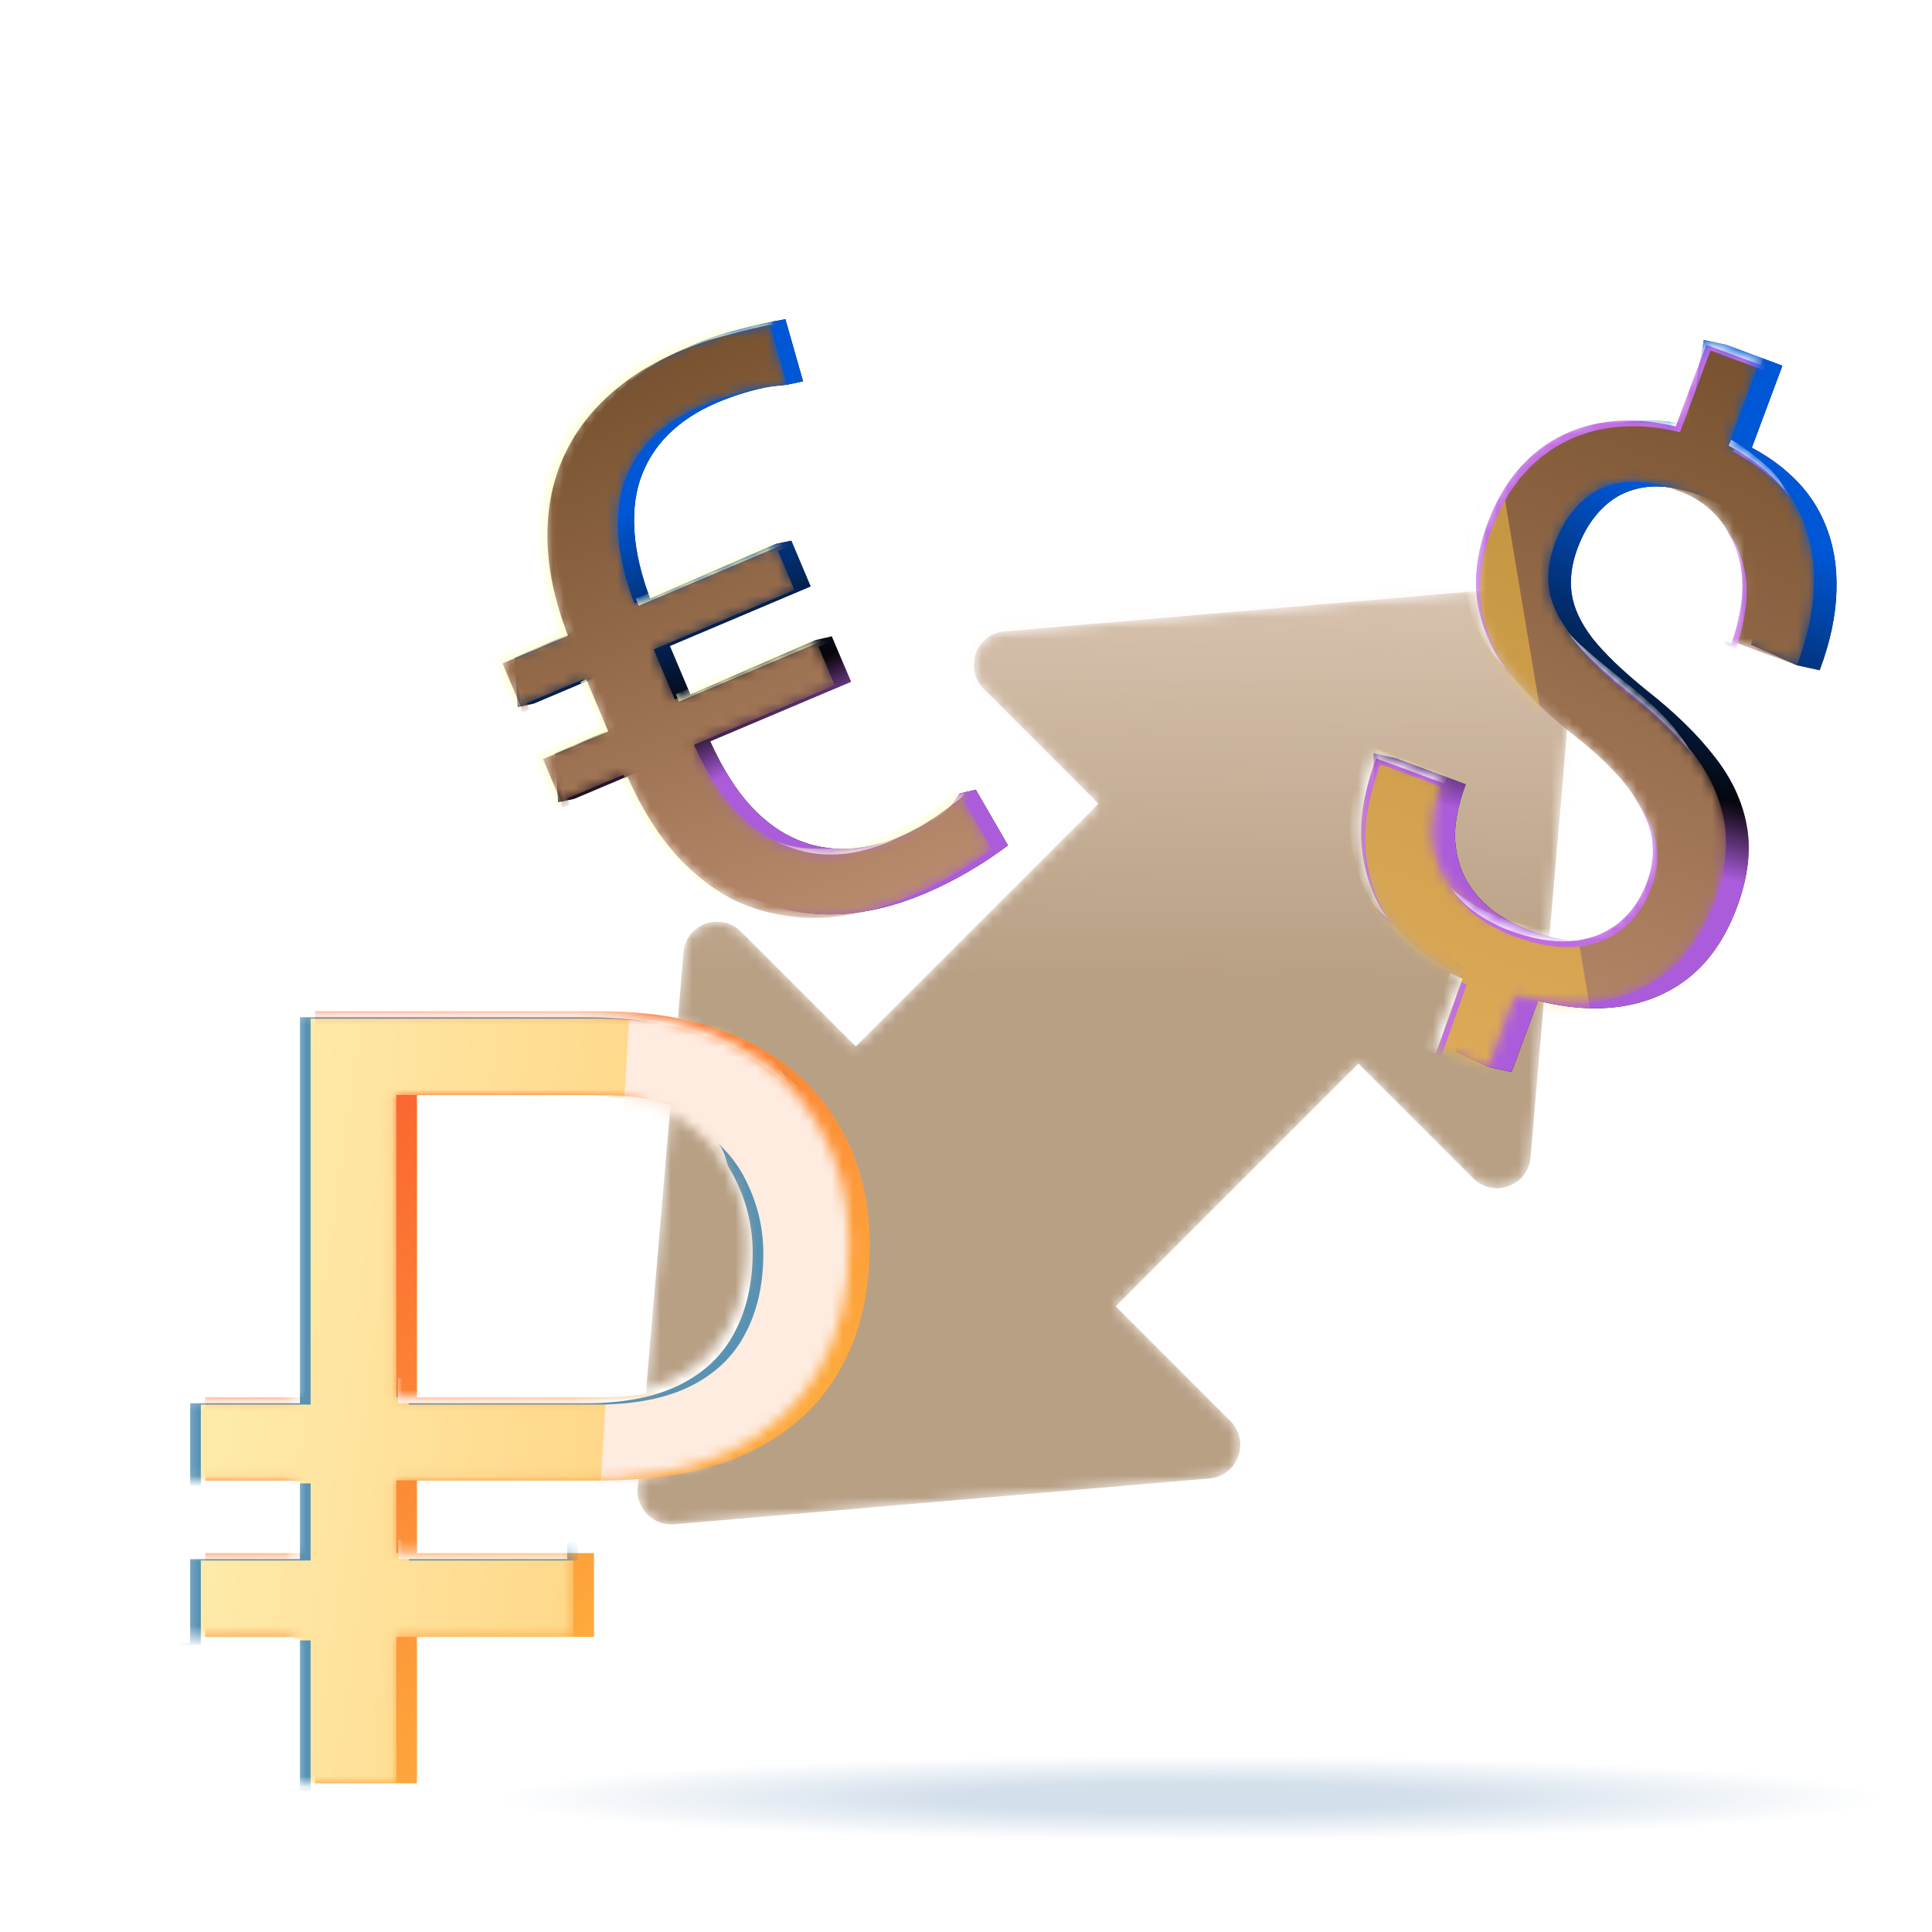<svg width="180" height="180" viewBox="0 0 180 180" fill="none" xmlns="http://www.w3.org/2000/svg">
<path d="M83.96 77.895C85.281 77.336 86.524 76.689 87.69 75.955C88.497 75.446 89.409 73.923 89.409 73.923L90.915 73.583L93.911 78.76C92.77 79.618 91.544 80.432 90.232 81.202C88.92 81.972 87.558 82.656 86.146 83.253C83.436 84.399 80.78 85.039 78.179 85.173C75.568 85.284 73.096 84.867 70.762 83.921C68.419 82.952 66.272 81.431 64.321 79.356C62.383 77.25 60.715 74.546 59.318 71.243L54.506 59.868C53.1 56.544 52.316 53.452 52.154 50.594C51.992 47.736 52.379 45.129 53.315 42.773C54.252 40.417 55.662 38.357 57.547 36.593C59.446 34.797 61.761 33.321 64.494 32.164C65.928 31.558 67.35 31.077 68.757 30.723C70.178 30.337 71.65 30.01 73.174 29.741L74.817 35.529L73.302 35.848C72.264 35.971 71.968 35.923 70.869 36.193C69.498 36.505 68.152 36.94 66.831 37.499C65.009 38.269 63.483 39.264 62.253 40.482C61.046 41.691 60.169 43.109 59.623 44.736C59.099 46.354 58.949 48.189 59.173 50.242C59.398 52.295 60.03 54.552 61.07 57.011L65.911 68.455C66.952 70.914 68.13 72.939 69.448 74.53C70.788 76.111 72.232 77.272 73.781 78.013C75.329 78.754 76.957 79.112 78.665 79.088C80.396 79.054 82.161 78.656 83.96 77.895ZM73.725 50.369L75.531 54.639L49.741 65.549L48.238 65.875L47.934 61.279L72.296 50.669L73.725 50.369ZM77.497 59.285L79.289 63.52L53.498 74.431L51.996 74.746L51.706 70.195L75.979 59.631L77.497 59.285Z" fill="#050304"/>
<path d="M83.96 77.895C85.281 77.336 86.524 76.689 87.69 75.955C88.497 75.446 89.409 73.923 89.409 73.923L90.915 73.583L93.911 78.76C92.77 79.618 91.544 80.432 90.232 81.202C88.92 81.972 87.558 82.656 86.146 83.253C83.436 84.399 80.78 85.039 78.179 85.173C75.568 85.284 73.096 84.867 70.762 83.921C68.419 82.952 66.272 81.431 64.321 79.356C62.383 77.25 60.715 74.546 59.318 71.243L54.506 59.868C53.1 56.544 52.316 53.452 52.154 50.594C51.992 47.736 52.379 45.129 53.315 42.773C54.252 40.417 55.662 38.357 57.547 36.593C59.446 34.797 61.761 33.321 64.494 32.164C65.928 31.558 67.35 31.077 68.757 30.723C70.178 30.337 71.65 30.01 73.174 29.741L74.817 35.529L73.302 35.848C72.264 35.971 71.968 35.923 70.869 36.193C69.498 36.505 68.152 36.94 66.831 37.499C65.009 38.269 63.483 39.264 62.253 40.482C61.046 41.691 60.169 43.109 59.623 44.736C59.099 46.354 58.949 48.189 59.173 50.242C59.398 52.295 60.03 54.552 61.07 57.011L65.911 68.455C66.952 70.914 68.13 72.939 69.448 74.53C70.788 76.111 72.232 77.272 73.781 78.013C75.329 78.754 76.957 79.112 78.665 79.088C80.396 79.054 82.161 78.656 83.96 77.895ZM73.725 50.369L75.531 54.639L49.741 65.549L48.238 65.875L47.934 61.279L72.296 50.669L73.725 50.369ZM77.497 59.285L79.289 63.52L53.498 74.431L51.996 74.746L51.706 70.195L75.979 59.631L77.497 59.285Z" fill="url(#paint0_linear_26841_8193)"/>
<path d="M83.96 77.895C85.281 77.336 86.524 76.689 87.69 75.955C88.497 75.446 89.409 73.923 89.409 73.923L90.915 73.583L93.911 78.76C92.77 79.618 91.544 80.432 90.232 81.202C88.92 81.972 87.558 82.656 86.146 83.253C83.436 84.399 80.78 85.039 78.179 85.173C75.568 85.284 73.096 84.867 70.762 83.921C68.419 82.952 66.272 81.431 64.321 79.356C62.383 77.25 60.715 74.546 59.318 71.243L54.506 59.868C53.1 56.544 52.316 53.452 52.154 50.594C51.992 47.736 52.379 45.129 53.315 42.773C54.252 40.417 55.662 38.357 57.547 36.593C59.446 34.797 61.761 33.321 64.494 32.164C65.928 31.558 67.35 31.077 68.757 30.723C70.178 30.337 71.65 30.01 73.174 29.741L74.817 35.529L73.302 35.848C72.264 35.971 71.968 35.923 70.869 36.193C69.498 36.505 68.152 36.94 66.831 37.499C65.009 38.269 63.483 39.264 62.253 40.482C61.046 41.691 60.169 43.109 59.623 44.736C59.099 46.354 58.949 48.189 59.173 50.242C59.398 52.295 60.03 54.552 61.07 57.011L65.911 68.455C66.952 70.914 68.13 72.939 69.448 74.53C70.788 76.111 72.232 77.272 73.781 78.013C75.329 78.754 76.957 79.112 78.665 79.088C80.396 79.054 82.161 78.656 83.96 77.895ZM73.725 50.369L75.531 54.639L49.741 65.549L48.238 65.875L47.934 61.279L72.296 50.669L73.725 50.369ZM77.497 59.285L79.289 63.52L53.498 74.431L51.996 74.746L51.706 70.195L75.979 59.631L77.497 59.285Z" fill="url(#paint1_linear_26841_8193)"/>
<mask id="mask0_26841_8193" style="mask-type:alpha" maskUnits="userSpaceOnUse" x="46" y="30" width="47" height="56">
<path d="M82.449 78.221C83.77 77.662 85.013 77.016 86.179 76.281C87.345 75.546 88.42 74.755 89.404 73.909L92.4 79.086C91.259 79.944 90.033 80.758 88.721 81.528C87.409 82.298 86.047 82.982 84.635 83.579C81.925 84.725 79.269 85.365 76.668 85.499C74.057 85.611 71.585 85.193 69.251 84.247C66.909 83.278 64.761 81.757 62.81 79.683C60.872 77.576 59.204 74.872 57.807 71.57L52.995 60.194C51.589 56.87 50.805 53.778 50.643 50.92C50.481 48.062 50.868 45.455 51.804 43.099C52.741 40.743 54.151 38.683 56.036 36.919C57.934 35.123 60.25 33.647 62.983 32.49C64.417 31.884 65.838 31.403 67.246 31.049C68.667 30.663 70.139 30.336 71.663 30.067L73.306 35.856C72.037 35.963 70.721 36.184 69.359 36.519C67.987 36.831 66.641 37.266 65.32 37.825C63.498 38.595 61.972 39.59 60.742 40.808C59.535 42.017 58.658 43.435 58.112 45.062C57.588 46.68 57.438 48.515 57.662 50.568C57.886 52.621 58.519 54.878 59.559 57.337L64.4 68.781C65.441 71.24 66.62 73.265 67.937 74.856C69.277 76.437 70.721 77.598 72.269 78.339C73.818 79.08 75.446 79.438 77.154 79.414C78.885 79.38 80.65 78.982 82.449 78.221ZM72.214 50.695L74.02 54.965L48.23 65.875L46.424 61.605L72.214 50.695ZM75.986 59.611L77.778 63.846L51.987 74.757L50.195 70.521L75.986 59.611Z" fill="white"/>
</mask>
<g mask="url(#mask0_26841_8193)">
<path d="M82.449 78.221C83.77 77.662 85.013 77.016 86.179 76.281C87.345 75.546 88.42 74.755 89.404 73.909L92.4 79.086C91.259 79.944 90.033 80.758 88.721 81.528C87.409 82.298 86.047 82.982 84.635 83.579C81.925 84.725 79.269 85.365 76.668 85.499C74.057 85.611 71.585 85.193 69.251 84.247C66.909 83.278 64.761 81.757 62.81 79.683C60.872 77.576 59.204 74.872 57.807 71.57L52.995 60.194C51.589 56.87 50.805 53.778 50.643 50.92C50.481 48.062 50.868 45.455 51.804 43.099C52.741 40.743 54.151 38.683 56.036 36.919C57.934 35.123 60.25 33.647 62.983 32.49C64.417 31.884 65.838 31.403 67.246 31.049C68.667 30.663 70.139 30.336 71.663 30.067L73.306 35.856C72.037 35.963 70.721 36.184 69.359 36.519C67.987 36.831 66.641 37.266 65.32 37.825C63.498 38.595 61.972 39.59 60.742 40.808C59.535 42.017 58.658 43.435 58.112 45.062C57.588 46.68 57.438 48.515 57.662 50.568C57.886 52.621 58.519 54.878 59.559 57.337L64.4 68.781C65.441 71.24 66.62 73.265 67.937 74.856C69.277 76.437 70.721 77.598 72.269 78.339C73.818 79.08 75.446 79.438 77.154 79.414C78.885 79.38 80.65 78.982 82.449 78.221ZM72.214 50.695L74.02 54.965L48.23 65.875L46.424 61.605L72.214 50.695ZM75.986 59.611L77.778 63.846L51.987 74.757L50.195 70.521L75.986 59.611Z" fill="url(#paint2_linear_26841_8193)"/>
<g filter="url(#filter0_f_26841_8193)">
<path d="M86.757 76.007C85.591 76.742 84.348 77.389 83.027 77.948C81.228 78.709 79.463 79.106 77.733 79.141C76.038 79.165 74.455 79.102 72.918 78.373C73.075 78.458 73.233 78.538 73.391 78.614C74.94 79.355 76.568 79.714 78.276 79.689C80.007 79.655 81.772 79.258 83.571 78.496C84.892 77.938 86.135 77.291 87.301 76.556C88.372 75.881 89.724 74.863 90.642 74.094L90.34 73.34C89.356 74.186 87.923 75.273 86.757 76.007Z" fill="url(#paint3_linear_26841_8193)"/>
<path d="M68.949 83.853C67.153 82.903 65.481 81.604 63.932 79.958C62.115 77.983 60.536 75.483 59.195 72.458L58.519 72.766C59.821 75.613 61.436 77.941 63.172 79.828C64.867 81.629 66.77 83.035 68.949 83.853Z" fill="url(#paint4_linear_26841_8193)"/>
<path d="M77.241 59.828L63.99 65.435L63.706 64.751L76.957 59.143L77.241 59.828Z" fill="url(#paint5_linear_26841_8193)"/>
<path d="M73.603 50.847L73.326 50.188L59.977 55.846C60.027 55.982 60.185 56.374 60.238 56.512L73.603 50.847Z" fill="url(#paint6_linear_26841_8193)"/>
<path d="M72.769 30.279L72.65 29.713C71.126 29.982 69.379 30.318 67.959 30.705C66.551 31.058 64.896 31.555 63.462 32.162C60.729 33.318 58.425 34.728 56.527 36.525C54.642 38.289 53.111 40.242 52.174 42.599C51.238 44.955 50.736 47.913 50.898 50.771C51.041 53.291 51.577 56.045 52.688 58.928L46.52 61.412L48.669 66.404L49.331 66.115L47.546 61.881L53.645 59.301C53.592 59.164 53.54 59.027 53.49 58.891C52.476 56.161 51.901 53.596 51.765 51.196C51.603 48.338 51.99 45.731 52.926 43.374C53.863 41.018 55.273 38.958 57.158 37.194C59.056 35.398 61.372 33.922 64.105 32.766C65.539 32.159 66.961 31.679 68.368 31.325C69.659 30.974 71.392 30.534 72.769 30.279Z" fill="url(#paint7_linear_26841_8193)"/>
<path d="M55.355 63.363L54.801 63.6L56.563 67.765L50.376 70.394L52.408 75.248L53.068 74.954L51.317 70.796L57.398 68.224L55.355 63.363Z" fill="url(#paint8_linear_26841_8193)"/>
</g>
<g filter="url(#filter1_f_26841_8193)">
<path d="M86.029 75.932C84.863 76.667 83.62 77.314 82.299 77.873C80.5 78.634 78.735 79.031 77.004 79.065C75.31 79.09 73.727 79.027 72.189 78.298C72.346 78.383 72.504 78.463 72.663 78.539C74.212 79.28 75.84 79.638 77.548 79.614C79.278 79.58 81.043 79.182 82.842 78.421C84.163 77.862 85.407 77.216 86.572 76.481C87.643 75.806 88.995 74.788 89.913 74.019L89.612 73.265C88.627 74.111 87.195 75.197 86.029 75.932Z" fill="#FEFFCF"/>
<path d="M68.22 83.777C66.425 82.827 64.752 81.529 63.203 79.883C61.387 77.908 59.807 75.408 58.466 72.382L57.791 72.691C59.093 75.537 60.707 77.866 62.444 79.753C64.138 81.554 66.042 82.96 68.22 83.777Z" fill="#FEFFCF"/>
<path d="M76.513 59.752L63.262 65.36L62.977 64.675L76.228 59.068L76.513 59.752Z" fill="#FEFFCF"/>
<path d="M72.875 50.772L72.597 50.113L59.248 55.771C59.298 55.907 59.456 56.299 59.509 56.436L72.875 50.772Z" fill="#FEFFCF"/>
<path d="M72.04 30.204L71.921 29.637C70.397 29.906 68.651 30.243 67.23 30.629C65.823 30.983 64.168 31.48 62.733 32.086C60 33.242 57.696 34.653 55.798 36.45C53.913 38.213 52.382 40.167 51.446 42.523C50.509 44.879 50.008 47.838 50.169 50.696C50.312 53.216 50.849 55.97 51.959 58.853L45.792 61.337L47.94 66.329L48.603 66.04L46.817 61.805L52.916 59.225C52.863 59.088 52.812 58.952 52.761 58.816C51.747 56.086 51.172 53.521 51.036 51.12C50.874 48.262 51.261 45.655 52.198 43.299C53.134 40.943 54.545 38.883 56.43 37.119C58.328 35.323 60.643 33.847 63.376 32.691C64.811 32.084 66.232 31.604 67.64 31.25C68.931 30.899 70.664 30.458 72.04 30.204Z" fill="#FEFFCF"/>
<path d="M54.627 63.288L54.072 63.525L55.834 67.69L49.648 70.318L51.68 75.173L52.34 74.879L50.589 70.721L56.669 68.149L54.627 63.288Z" fill="#FEFFCF"/>
</g>
</g>
<mask id="mask1_26841_8193" style="mask-type:alpha" maskUnits="userSpaceOnUse" x="59" y="54" width="88" height="89">
<path d="M143.284 54.577C145.37 54.282 147.145 56.056 146.85 58.143L142.582 107.996C142.223 110.564 139.073 111.609 137.238 109.774L126.563 99.1L103.952 121.711L114.626 132.385C116.462 134.22 115.417 137.37 112.848 137.73L62.996 141.998C60.909 142.292 59.134 140.518 59.429 138.431L63.697 88.578C63.852 87.466 64.527 86.634 65.389 86.207C65.771 86.02 66.2 85.903 66.633 85.877C67.477 85.826 68.352 86.111 69.042 86.8L79.734 97.492L102.345 74.881L91.653 64.189C90.609 63.145 90.494 61.676 91.059 60.537C91.487 59.675 92.319 59 93.431 58.844L143.284 54.577Z" fill="white"/>
</mask>
<g mask="url(#mask1_26841_8193)">
<g filter="url(#filter2_ii_26841_8193)">
<path d="M143.284 54.577C145.37 54.282 147.145 56.056 146.85 58.143L142.582 107.996C142.223 110.564 139.073 111.609 137.238 109.774L126.563 99.1L103.952 121.711L114.626 132.385C116.462 134.22 115.417 137.37 112.848 137.73L62.996 141.998C60.909 142.292 59.134 140.518 59.429 138.431L63.697 88.578C63.852 87.466 64.527 86.634 65.389 86.207C65.771 86.02 66.2 85.903 66.633 85.877C67.477 85.826 68.352 86.111 69.042 86.8L79.734 97.492L102.345 74.881L91.653 64.189C90.609 63.145 90.494 61.676 91.059 60.537C91.487 59.675 92.319 59 93.431 58.844L143.284 54.577Z" fill="#B8A085"/>
</g>
<path fill-rule="evenodd" clip-rule="evenodd" d="M173.377 -86.71L165.016 -95.071L-113.815 183.759L-105.454 192.12L173.377 -86.71ZM280.802 20.722L187.327 -72.752L-91.504 206.078L1.971 299.553L280.802 20.722Z" fill="url(#paint9_linear_26841_8193)"/>
</g>
<path d="M55.929 137.934H19.131V130.179H55.929C59.518 130.179 62.465 129.603 64.77 128.45C67.075 127.298 68.771 125.668 69.858 123.56C70.977 121.453 71.537 118.967 71.537 116.102C71.537 113.764 71.01 111.525 69.957 109.384C68.936 107.244 67.273 105.482 64.968 104.099C62.696 102.716 59.683 102.025 55.929 102.025H38.839V166.137H29.355V94.221H55.929C61.362 94.221 65.939 95.159 69.66 97.036C73.381 98.88 76.197 101.449 78.106 104.741C80.049 108.001 81.021 111.755 81.021 116.003C81.021 120.613 80.049 124.565 78.106 127.858C76.197 131.117 73.381 133.62 69.66 135.365C65.939 137.078 61.362 137.934 55.929 137.934ZM55.336 144.701V152.505H19.131V144.701H55.336Z" fill="#FFCA42"/>
<path d="M55.929 137.934H19.131V130.179H55.929C59.518 130.179 62.465 129.603 64.77 128.45C67.075 127.298 68.771 125.668 69.858 123.56C70.977 121.453 71.537 118.967 71.537 116.102C71.537 113.764 71.01 111.525 69.957 109.384C68.936 107.244 67.273 105.482 64.968 104.099C62.696 102.716 59.683 102.025 55.929 102.025H38.839V166.137H29.355V94.221H55.929C61.362 94.221 65.939 95.159 69.66 97.036C73.381 98.88 76.197 101.449 78.106 104.741C80.049 108.001 81.021 111.755 81.021 116.003C81.021 120.613 80.049 124.565 78.106 127.858C76.197 131.117 73.381 133.62 69.66 135.365C65.939 137.078 61.362 137.934 55.929 137.934ZM55.336 144.701V152.505H19.131V144.701H55.336Z" fill="url(#paint10_linear_26841_8193)"/>
<mask id="mask2_26841_8193" style="mask-type:alpha" maskUnits="userSpaceOnUse" x="17" y="94" width="63" height="73">
<path d="M54.017 137.93H17.219V130.175H54.017C57.606 130.175 60.553 129.599 62.858 128.446C65.163 127.294 66.859 125.664 67.946 123.556C69.065 121.449 69.625 118.963 69.625 116.098C69.625 113.76 69.098 111.521 68.044 109.381C67.024 107.24 65.361 105.478 63.056 104.095C60.784 102.712 57.771 102.021 54.017 102.021H36.927V166.133H27.443V94.217H54.017C59.45 94.217 64.027 95.155 67.748 97.032C71.469 98.876 74.284 101.445 76.194 104.738C78.137 107.998 79.109 111.751 79.109 115.999C79.109 120.609 78.137 124.561 76.194 127.854C74.284 131.114 71.469 133.616 67.748 135.361C64.027 137.074 59.45 137.93 54.017 137.93ZM53.424 144.697V152.501H17.219V144.697H53.424Z" fill="white"/>
</mask>
<g mask="url(#mask2_26841_8193)">
<path d="M54.017 137.93H17.219V130.175H54.017C57.606 130.175 60.553 129.599 62.858 128.446C65.163 127.294 66.859 125.664 67.946 123.556C69.065 121.449 69.625 118.963 69.625 116.098C69.625 113.76 69.098 111.521 68.044 109.381C67.024 107.24 65.361 105.478 63.056 104.095C60.784 102.712 57.771 102.021 54.017 102.021H36.927V166.133H27.443V94.217H54.017C59.45 94.217 64.027 95.155 67.748 97.032C71.469 98.876 74.284 101.445 76.194 104.738C78.137 107.998 79.109 111.751 79.109 115.999C79.109 120.609 78.137 124.561 76.194 127.854C74.284 131.114 71.469 133.616 67.748 135.361C64.027 137.074 59.45 137.93 54.017 137.93ZM53.424 144.697V152.501H17.219V144.697H53.424Z" fill="url(#paint11_linear_26841_8193)"/>
<g filter="url(#filter3_f_26841_8193)">
<rect x="59.728" y="76.682" width="62.273" height="155.985" transform="rotate(3.495 59.728 76.682)" fill="url(#paint12_linear_26841_8193)"/>
</g>
<g filter="url(#filter4_f_26841_8193)">
<path fill-rule="evenodd" clip-rule="evenodd" d="M74.564 101.426C73.064 99.971 71.29 98.737 69.242 97.721C65.52 95.844 60.943 94.906 55.51 94.906H28.937V129.734V130.864H27.865H18.712V139.097H16.678V128.941H27.053V92.609H54.439C59.872 92.609 64.745 93.805 68.466 95.683C71.026 96.951 73.635 98.651 74.564 101.426ZM38.072 130.864H55.51C59.099 130.864 62.047 130.288 64.352 129.135C66.657 127.983 68.352 126.353 69.439 124.245C70.559 122.138 71.118 119.652 71.118 116.787C71.118 114.449 70.592 112.21 69.538 110.07C68.914 108.762 68.051 107.596 66.948 106.571C67.555 107.301 67.648 108.181 68.018 109.163C68.641 111.583 69.264 113.414 69.264 115.752C69.264 118.617 68.768 120.792 67.648 122.899C66.561 125.006 65.275 126.123 62.969 127.276C60.664 128.428 58.028 128.533 54.439 128.533H38.072V130.864ZM28.937 138.206V144.256V145.386H27.865H18.712V153.238H16.678L16.678 144.256H26.902V138.206H28.937ZM26.902 152.833V166.871H28.937V152.833H26.902ZM53.846 145.386V143.598H38.116V145.386H53.846Z" fill="#5892B3"/>
</g>
<g filter="url(#filter5_f_26841_8193)">
<path fill-rule="evenodd" clip-rule="evenodd" d="M73.572 101.298C72.072 99.843 70.298 98.609 68.249 97.593C64.528 95.716 59.951 94.778 54.518 94.778H27.944V129.606V130.736H26.873H17.72V138.97H15.685V128.813H26.061V92.481H53.447C58.88 92.481 63.753 93.678 67.474 95.555C70.034 96.823 72.643 98.523 73.572 101.298ZM37.08 130.736H54.518C58.107 130.736 61.054 130.16 63.359 129.007C65.664 127.855 67.36 126.225 68.447 124.118C69.567 122.01 70.126 119.524 70.126 116.659C70.126 114.321 69.599 112.082 68.546 109.942C67.922 108.634 67.059 107.468 65.956 106.443C66.563 107.173 66.656 108.053 67.026 109.035C67.649 111.455 68.272 113.286 68.272 115.624C68.272 118.489 67.776 120.664 66.656 122.771C65.569 124.878 64.282 125.995 61.977 127.148C59.672 128.3 57.036 128.405 53.447 128.405H37.08V130.736ZM27.944 138.078V144.128V145.258H26.873H17.72V153.11H15.685L15.685 144.128H25.91V138.078H27.944ZM25.91 152.705V166.743H27.944V152.705H25.91ZM52.854 145.258V143.47H37.123V145.258H52.854Z" fill="white"/>
</g>
</g>
<path d="M166.059 34.073L162.108 44.673L156.895 42.73L158.739 31.678L160.846 32.13L166.059 34.073ZM144.28 90.594L140.821 99.874L138.714 99.411L135.643 97.944L139.101 88.664L144.28 90.594ZM155.324 82.202C155.843 80.812 155.996 79.445 155.785 78.099C155.574 76.754 154.923 75.35 153.832 73.888C152.741 72.426 151.137 70.852 149.021 69.166C146.438 67.174 144.323 65.132 142.675 63.04C141.05 60.956 140.017 58.737 139.575 56.383C139.157 54.036 139.457 51.496 140.476 48.762C141.538 45.912 143.068 43.685 145.064 42.081C147.061 40.476 149.39 39.537 152.052 39.262C154.714 38.988 157.563 39.416 160.598 40.548C162.962 41.428 164.936 42.574 166.522 43.983C168.116 45.369 169.292 46.994 170.048 48.859C170.827 50.733 171.177 52.803 171.098 55.069C171.042 57.344 170.521 59.802 169.537 62.444L167.432 61.986L163.142 60.06C163.721 58.508 164.066 57.014 164.179 55.578C164.292 54.142 164.155 52.811 163.768 51.585C163.389 50.336 162.762 49.257 161.886 48.35C161.019 47.42 159.89 46.696 158.5 46.178C156.553 45.452 154.818 45.188 153.293 45.385C151.791 45.591 150.511 46.195 149.45 47.199C148.399 48.179 147.575 49.468 146.979 51.067C146.427 52.55 146.244 53.96 146.432 55.297C146.62 56.633 147.264 58.021 148.364 59.46C149.495 60.885 151.175 62.501 153.405 64.308C156.039 66.372 158.158 68.441 159.759 70.516C161.37 72.568 162.37 74.735 162.759 77.017C163.157 79.277 162.842 81.785 161.815 84.542C160.701 87.531 159.087 89.806 156.975 91.368C154.871 92.906 152.404 93.754 149.574 93.913C146.744 94.072 143.695 93.543 140.428 92.325C138.459 91.591 136.612 90.599 134.888 89.35C133.163 88.1 131.749 86.583 130.646 84.8C129.551 82.993 128.912 80.921 128.728 78.583C128.556 76.266 127.97 73.732 127.993 70.204L130.097 70.662L136.561 73.071C135.827 75.041 135.496 76.778 135.569 78.283C135.673 79.773 136.058 81.077 136.723 82.196C137.396 83.292 138.24 84.213 139.255 84.961C140.301 85.694 141.392 86.272 142.527 86.695C144.612 87.472 146.494 87.804 148.172 87.691C149.883 87.563 151.349 87.028 152.571 86.085C153.793 85.141 154.711 83.847 155.324 82.202Z" fill="#050304"/>
<path d="M166.059 34.073L162.108 44.673L156.895 42.73L158.739 31.678L160.846 32.13L166.059 34.073ZM144.28 90.594L140.821 99.874L138.714 99.411L135.643 97.944L139.101 88.664L144.28 90.594ZM155.324 82.202C155.843 80.812 155.996 79.445 155.785 78.099C155.574 76.754 154.923 75.35 153.832 73.888C152.741 72.426 151.137 70.852 149.021 69.166C146.438 67.174 144.323 65.132 142.675 63.04C141.05 60.956 140.017 58.737 139.575 56.383C139.157 54.036 139.457 51.496 140.476 48.762C141.538 45.912 143.068 43.685 145.064 42.081C147.061 40.476 149.39 39.537 152.052 39.262C154.714 38.988 157.563 39.416 160.598 40.548C162.962 41.428 164.936 42.574 166.522 43.983C168.116 45.369 169.292 46.994 170.048 48.859C170.827 50.733 171.177 52.803 171.098 55.069C171.042 57.344 170.521 59.802 169.537 62.444L167.432 61.986L163.142 60.06C163.721 58.508 164.066 57.014 164.179 55.578C164.292 54.142 164.155 52.811 163.768 51.585C163.389 50.336 162.762 49.257 161.886 48.35C161.019 47.42 159.89 46.696 158.5 46.178C156.553 45.452 154.818 45.188 153.293 45.385C151.791 45.591 150.511 46.195 149.45 47.199C148.399 48.179 147.575 49.468 146.979 51.067C146.427 52.55 146.244 53.96 146.432 55.297C146.62 56.633 147.264 58.021 148.364 59.46C149.495 60.885 151.175 62.501 153.405 64.308C156.039 66.372 158.158 68.441 159.759 70.516C161.37 72.568 162.37 74.735 162.759 77.017C163.157 79.277 162.842 81.785 161.815 84.542C160.701 87.531 159.087 89.806 156.975 91.368C154.871 92.906 152.404 93.754 149.574 93.913C146.744 94.072 143.695 93.543 140.428 92.325C138.459 91.591 136.612 90.599 134.888 89.35C133.163 88.1 131.749 86.583 130.646 84.8C129.551 82.993 128.912 80.921 128.728 78.583C128.556 76.266 127.97 73.732 127.993 70.204L130.097 70.662L136.561 73.071C135.827 75.041 135.496 76.778 135.569 78.283C135.673 79.773 136.058 81.077 136.723 82.196C137.396 83.292 138.24 84.213 139.255 84.961C140.301 85.694 141.392 86.272 142.527 86.695C144.612 87.472 146.494 87.804 148.172 87.691C149.883 87.563 151.349 87.028 152.571 86.085C153.793 85.141 154.711 83.847 155.324 82.202Z" fill="url(#paint13_linear_26841_8193)"/>
<path d="M166.059 34.073L162.108 44.673L156.895 42.73L158.739 31.678L160.846 32.13L166.059 34.073ZM144.28 90.594L140.821 99.874L138.714 99.411L135.643 97.944L139.101 88.664L144.28 90.594ZM155.324 82.202C155.843 80.812 155.996 79.445 155.785 78.099C155.574 76.754 154.923 75.35 153.832 73.888C152.741 72.426 151.137 70.852 149.021 69.166C146.438 67.174 144.323 65.132 142.675 63.04C141.05 60.956 140.017 58.737 139.575 56.383C139.157 54.036 139.457 51.496 140.476 48.762C141.538 45.912 143.068 43.685 145.064 42.081C147.061 40.476 149.39 39.537 152.052 39.262C154.714 38.988 157.563 39.416 160.598 40.548C162.962 41.428 164.936 42.574 166.522 43.983C168.116 45.369 169.292 46.994 170.048 48.859C170.827 50.733 171.177 52.803 171.098 55.069C171.042 57.344 170.521 59.802 169.537 62.444L167.432 61.986L163.142 60.06C163.721 58.508 164.066 57.014 164.179 55.578C164.292 54.142 164.155 52.811 163.768 51.585C163.389 50.336 162.762 49.257 161.886 48.35C161.019 47.42 159.89 46.696 158.5 46.178C156.553 45.452 154.818 45.188 153.293 45.385C151.791 45.591 150.511 46.195 149.45 47.199C148.399 48.179 147.575 49.468 146.979 51.067C146.427 52.55 146.244 53.96 146.432 55.297C146.62 56.633 147.264 58.021 148.364 59.46C149.495 60.885 151.175 62.501 153.405 64.308C156.039 66.372 158.158 68.441 159.759 70.516C161.37 72.568 162.37 74.735 162.759 77.017C163.157 79.277 162.842 81.785 161.815 84.542C160.701 87.531 159.087 89.806 156.975 91.368C154.871 92.906 152.404 93.754 149.574 93.913C146.744 94.072 143.695 93.543 140.428 92.325C138.459 91.591 136.612 90.599 134.888 89.35C133.163 88.1 131.749 86.583 130.646 84.8C129.551 82.993 128.912 80.921 128.728 78.583C128.556 76.266 127.97 73.732 127.993 70.204L130.097 70.662L136.561 73.071C135.827 75.041 135.496 76.778 135.569 78.283C135.673 79.773 136.058 81.077 136.723 82.196C137.396 83.292 138.24 84.213 139.255 84.961C140.301 85.694 141.392 86.272 142.527 86.695C144.612 87.472 146.494 87.804 148.172 87.691C149.883 87.563 151.349 87.028 152.571 86.085C153.793 85.141 154.711 83.847 155.324 82.202Z" fill="url(#paint14_linear_26841_8193)"/>
<mask id="mask3_26841_8193" style="mask-type:alpha" maskUnits="userSpaceOnUse" x="126" y="31" width="43" height="69">
<path d="M163.947 33.624L159.996 44.225L154.783 42.282L158.734 31.681L163.947 33.624ZM142.168 90.146L138.709 99.425L133.531 97.495L136.989 88.216L142.168 90.146ZM153.212 81.754C153.73 80.364 153.884 78.996 153.673 77.651C153.462 76.305 152.811 74.902 151.72 73.439C150.629 71.977 149.025 70.403 146.909 68.717C144.326 66.725 142.211 64.684 140.563 62.592C138.938 60.508 137.905 58.289 137.463 55.934C137.045 53.588 137.345 51.048 138.364 48.314C139.426 45.464 140.956 43.237 142.952 41.632C144.949 40.028 147.278 39.088 149.94 38.814C152.602 38.539 155.451 38.968 158.486 40.099C160.849 40.98 162.824 42.125 164.41 43.534C166.004 44.92 167.18 46.546 167.936 48.411C168.715 50.285 169.065 52.355 168.986 54.621C168.93 56.896 168.409 59.354 167.425 61.995L161.03 59.612C161.609 58.059 161.954 56.565 162.067 55.13C162.18 53.694 162.043 52.363 161.655 51.137C161.277 49.887 160.649 48.809 159.774 47.902C158.906 46.972 157.778 46.248 156.388 45.73C154.441 45.004 152.706 44.74 151.181 44.937C149.679 45.142 148.399 45.747 147.338 46.75C146.287 47.731 145.463 49.02 144.867 50.619C144.315 52.102 144.132 53.511 144.32 54.848C144.508 56.185 145.152 57.573 146.252 59.012C147.383 60.436 149.063 62.052 151.293 63.859C153.927 65.924 156.046 67.993 157.647 70.068C159.258 72.119 160.258 74.286 160.647 76.569C161.045 78.829 160.73 81.337 159.703 84.094C158.589 87.083 156.975 89.358 154.863 90.919C152.759 92.457 150.292 93.306 147.462 93.465C144.632 93.624 141.583 93.095 138.316 91.877C136.347 91.143 134.5 90.151 132.776 88.901C131.051 87.652 129.637 86.135 128.534 84.352C127.439 82.545 126.8 80.473 126.616 78.135C126.44 75.773 126.897 73.133 127.985 70.214L134.449 72.623C133.715 74.593 133.384 76.33 133.457 77.834C133.561 79.325 133.946 80.629 134.611 81.748C135.284 82.843 136.128 83.765 137.143 84.512C138.189 85.245 139.28 85.823 140.415 86.247C142.5 87.024 144.382 87.356 146.06 87.243C147.771 87.115 149.237 86.579 150.459 85.636C151.681 84.693 152.599 83.399 153.212 81.754Z" fill="white"/>
</mask>
<g mask="url(#mask3_26841_8193)">
<path d="M163.947 33.624L159.996 44.225L154.783 42.282L158.734 31.681L163.947 33.624ZM142.168 90.146L138.709 99.425L133.531 97.495L136.989 88.216L142.168 90.146ZM153.212 81.754C153.73 80.364 153.884 78.996 153.673 77.651C153.462 76.305 152.811 74.902 151.72 73.439C150.629 71.977 149.025 70.403 146.909 68.717C144.326 66.725 142.211 64.684 140.563 62.592C138.938 60.508 137.905 58.289 137.463 55.934C137.045 53.588 137.345 51.048 138.364 48.314C139.426 45.464 140.956 43.237 142.952 41.632C144.949 40.028 147.278 39.088 149.94 38.814C152.602 38.539 155.451 38.968 158.486 40.099C160.849 40.98 162.824 42.125 164.41 43.534C166.004 44.92 167.18 46.546 167.936 48.411C168.715 50.285 169.065 52.355 168.986 54.621C168.93 56.896 168.409 59.354 167.425 61.995L161.03 59.612C161.609 58.059 161.954 56.565 162.067 55.13C162.18 53.694 162.043 52.363 161.655 51.137C161.277 49.887 160.649 48.809 159.774 47.902C158.906 46.972 157.778 46.248 156.388 45.73C154.441 45.004 152.706 44.74 151.181 44.937C149.679 45.142 148.399 45.747 147.338 46.75C146.287 47.731 145.463 49.02 144.867 50.619C144.315 52.102 144.132 53.511 144.32 54.848C144.508 56.185 145.152 57.573 146.252 59.012C147.383 60.436 149.063 62.052 151.293 63.859C153.927 65.924 156.046 67.993 157.647 70.068C159.258 72.119 160.258 74.286 160.647 76.569C161.045 78.829 160.73 81.337 159.703 84.094C158.589 87.083 156.975 89.358 154.863 90.919C152.759 92.457 150.292 93.306 147.462 93.465C144.632 93.624 141.583 93.095 138.316 91.877C136.347 91.143 134.5 90.151 132.776 88.901C131.051 87.652 129.637 86.135 128.534 84.352C127.439 82.545 126.8 80.473 126.616 78.135C126.44 75.773 126.897 73.133 127.985 70.214L134.449 72.623C133.715 74.593 133.384 76.33 133.457 77.834C133.561 79.325 133.946 80.629 134.611 81.748C135.284 82.843 136.128 83.765 137.143 84.512C138.189 85.245 139.28 85.823 140.415 86.247C142.5 87.024 144.382 87.356 146.06 87.243C147.771 87.115 149.237 86.579 150.459 85.636C151.681 84.693 152.599 83.399 153.212 81.754Z" fill="url(#paint15_linear_26841_8193)"/>
<g filter="url(#filter6_f_26841_8193)">
<rect x="14.846" y="35.07" width="121.758" height="155.985" transform="rotate(-9.49 14.846 35.07)" fill="#FFCA42" fill-opacity="0.5"/>
</g>
<g filter="url(#filter7_f_26841_8193)">
<path d="M164.443 34.537L164.706 33.779L158.594 31.448L155.702 39.19C153.623 38.675 151.948 38.473 150.056 38.668C147.394 38.942 144.71 39.756 142.714 41.361C140.717 42.965 139.06 45.709 137.997 48.559C136.978 51.293 136.714 53.867 137.133 56.213C137.574 58.568 138.776 60.931 140.695 62.922C140.728 62.963 140.761 63.005 140.795 63.047C139.395 61.116 138.492 59.071 138.087 56.911C137.669 54.565 137.969 52.025 138.988 49.291C140.05 46.441 141.58 44.214 143.576 42.609C145.573 41.005 147.902 40.066 150.564 39.791C152.25 39.617 154.01 39.725 155.845 40.115C156.069 40.163 156.295 40.215 156.521 40.271L159.358 32.658L164.443 34.537Z" fill="#C36DE2"/>
<path d="M161.68 41.492C162.68 42.069 163.878 42.966 164.68 43.678C165.505 44.395 166.326 45.227 166.68 46.207C166.192 45.607 165.644 45.042 165.034 44.511C164.073 43.658 162.7 42.718 161.453 42.058L161.68 41.492Z" fill="#C36DE2"/>
<path d="M161.712 60.484C162.202 59.078 162.588 57.416 162.691 56.107C162.804 54.671 162.667 53.34 162.279 52.114C161.953 51.036 161.441 50.086 160.744 49.263C161.094 50.16 161.236 50.64 161.48 51.446C161.867 52.672 161.992 53.911 161.879 55.347C161.766 56.783 161.148 58.48 160.569 60.033L161.712 60.484Z" fill="#C36DE2"/>
<path d="M146.561 59.561C146.661 59.703 146.766 59.846 146.875 59.989C148.007 61.414 149.687 63.029 151.916 64.837C154.499 66.86 156.585 68.888 158.175 70.921C158.048 70.746 157.916 70.571 157.779 70.398C156.447 68.037 154.245 65.995 151.61 63.931C149.495 62.216 148.054 61.053 146.561 59.561Z" fill="#C36DE2"/>
<path d="M129.785 86.268C129.566 85.963 129.357 85.65 129.158 85.329C128.063 83.522 127.424 81.45 127.24 79.112C127.064 76.751 127.521 74.11 128.609 71.191L134.957 73.53C135.004 73.395 135.183 72.933 135.235 72.796L127.8 69.994C126.712 72.913 126.057 76.15 126.232 78.512C126.416 80.85 127.233 82.96 128.328 84.766C128.671 85.321 129.382 85.765 129.785 86.268Z" fill="#C36DE2"/>
<path d="M135.561 83.223C136.175 84.103 136.91 84.858 137.767 85.49C138.813 86.223 139.904 86.801 141.039 87.224C143.124 88.001 145.006 88.333 146.684 88.22C148.394 88.092 149.861 87.556 151.083 86.613C152.305 85.67 153.223 84.376 153.836 82.731C154.354 81.341 154.508 79.973 154.297 78.628C154.086 77.283 153.435 75.879 152.344 74.417C152.238 74.275 152.128 74.133 152.013 73.99C153.007 75.373 153.306 76.703 153.506 77.981C153.717 79.326 153.472 80.539 152.954 81.929C152.341 83.574 151.619 84.373 150.397 85.316C149.174 86.259 147.915 86.993 146.204 87.121C144.526 87.234 142.763 86.963 140.678 86.186C139.542 85.762 138.402 85.315 137.356 84.582C136.717 84.112 136.065 83.832 135.561 83.223Z" fill="#C36DE2"/>
<path d="M136.65 91.729C136.444 91.626 135.703 91.314 135.5 91.204L132.986 98.261L134.166 98.705L136.65 91.729Z" fill="#C36DE2"/>
</g>
<g filter="url(#filter8_f_26841_8193)">
<path d="M164.046 34.004L164.31 33.246L158.197 30.915L155.306 38.657C153.226 38.142 151.551 37.94 149.66 38.135C146.998 38.409 144.314 39.223 142.317 40.828C140.32 42.432 138.663 45.176 137.601 48.026C136.582 50.76 136.318 53.334 136.736 55.68C137.178 58.035 138.38 60.398 140.299 62.388C140.332 62.43 140.365 62.472 140.398 62.514C138.998 60.583 138.096 58.538 137.691 56.378C137.272 54.032 137.572 51.492 138.592 48.758C139.654 45.908 141.183 43.681 143.18 42.076C145.176 40.472 147.506 39.532 150.168 39.258C151.853 39.084 153.614 39.192 155.449 39.582C155.673 39.63 155.898 39.681 156.124 39.737L158.962 32.125L164.046 34.004Z" fill="white"/>
<path d="M161.284 40.959C162.284 41.536 163.482 42.433 164.283 43.145C165.108 43.862 165.93 44.694 166.283 45.674C165.796 45.074 165.247 44.508 164.637 43.978C163.677 43.125 162.303 42.184 161.057 41.525L161.284 40.959Z" fill="white"/>
<path d="M161.316 59.951C161.806 58.545 162.192 56.883 162.295 55.574C162.407 54.138 162.27 52.807 161.883 51.581C161.556 50.503 161.044 49.552 160.348 48.729C160.698 49.627 160.839 50.107 161.084 50.913C161.471 52.139 161.595 53.378 161.482 54.814C161.37 56.25 160.752 57.947 160.173 59.5L161.316 59.951Z" fill="white"/>
<path d="M146.164 59.028C146.265 59.17 146.37 59.313 146.479 59.456C147.611 60.88 149.291 62.496 151.52 64.303C154.103 66.326 156.189 68.355 157.779 70.388C157.651 70.213 157.519 70.038 157.383 69.864C156.05 67.504 153.848 65.462 151.214 63.398C149.098 61.683 147.657 60.52 146.164 59.028Z" fill="white"/>
<path d="M129.389 85.735C129.169 85.43 128.96 85.117 128.761 84.796C127.667 82.989 127.027 80.917 126.843 78.579C126.668 76.217 127.124 73.577 128.212 70.658L134.561 72.997C134.608 72.862 134.787 72.4 134.838 72.263L127.403 69.461C126.315 72.38 125.66 75.617 125.836 77.978C126.02 80.317 126.837 82.427 127.932 84.233C128.275 84.788 128.986 85.232 129.389 85.735Z" fill="white"/>
<path d="M135.164 82.69C135.778 83.57 136.513 84.325 137.37 84.956C138.416 85.689 139.507 86.267 140.642 86.691C142.728 87.468 144.61 87.8 146.288 87.686C147.998 87.559 149.464 87.023 150.687 86.08C151.909 85.137 152.827 83.843 153.44 82.198C153.958 80.808 154.111 79.44 153.9 78.095C153.689 76.749 153.038 75.346 151.947 73.883C151.842 73.742 151.732 73.6 151.617 73.457C152.611 74.84 152.909 76.17 153.11 77.448C153.321 78.793 153.076 80.005 152.558 81.396C151.945 83.041 151.223 83.84 150 84.783C148.778 85.726 147.518 86.46 145.808 86.588C144.13 86.701 142.367 86.43 140.281 85.652C139.146 85.229 138.005 84.782 136.959 84.049C136.32 83.578 135.668 83.299 135.164 82.69Z" fill="white"/>
<path d="M136.253 91.196C136.047 91.092 135.306 90.781 135.103 90.671L132.589 97.728L133.769 98.172L136.253 91.196Z" fill="white"/>
</g>
</g>
<g filter="url(#filter9_f_26841_8193)">
<path d="M175.969 167.35C175.969 167.077 175.524 166.803 174.664 166.544C166.721 164.83 141.478 163.592 111.569 163.592C75.273 163.592 45.836 165.435 45.836 167.696C45.836 167.97 46.28 168.243 47.141 168.502C55.111 170.216 80.327 171.455 110.236 171.455C146.532 171.455 175.969 169.611 175.969 167.35Z" fill="url(#paint16_radial_26841_8193)"/>
</g>
<defs>
<filter id="filter0_f_26841_8193" x="44.91" y="28.104" width="47.341" height="57.358" filterUnits="userSpaceOnUse" color-interpolation-filters="sRGB">
<feFlood flood-opacity="0" result="BackgroundImageFix"/>
<feBlend mode="normal" in="SourceGraphic" in2="BackgroundImageFix" result="shape"/>
<feGaussianBlur stdDeviation="0.805" result="effect1_foregroundBlur_26841_8193"/>
</filter>
<filter id="filter1_f_26841_8193" x="45.389" y="29.235" width="44.928" height="54.944" filterUnits="userSpaceOnUse" color-interpolation-filters="sRGB">
<feFlood flood-opacity="0" result="BackgroundImageFix"/>
<feBlend mode="normal" in="SourceGraphic" in2="BackgroundImageFix" result="shape"/>
<feGaussianBlur stdDeviation="0.201" result="effect1_foregroundBlur_26841_8193"/>
</filter>
<filter id="filter2_ii_26841_8193" x="58.797" y="53.944" width="88.686" height="88.686" filterUnits="userSpaceOnUse" color-interpolation-filters="sRGB">
<feFlood flood-opacity="0" result="BackgroundImageFix"/>
<feBlend mode="normal" in="SourceGraphic" in2="BackgroundImageFix" result="shape"/>
<feColorMatrix in="SourceAlpha" type="matrix" values="0 0 0 0 0 0 0 0 0 0 0 0 0 0 0 0 0 0 127 0" result="hardAlpha"/>
<feOffset dx="-0.6" dy="-0.6"/>
<feGaussianBlur stdDeviation="0.3"/>
<feComposite in2="hardAlpha" operator="arithmetic" k2="-1" k3="1"/>
<feColorMatrix type="matrix" values="0 0 0 0 0.368 0 0 0 0 0.739 0 0 0 0 0.971 0 0 0 1 0"/>
<feBlend mode="normal" in2="shape" result="effect1_innerShadow_26841_8193"/>
<feColorMatrix in="SourceAlpha" type="matrix" values="0 0 0 0 0 0 0 0 0 0 0 0 0 0 0 0 0 0 127 0" result="hardAlpha"/>
<feOffset dx="0.6" dy="0.6"/>
<feGaussianBlur stdDeviation="0.3"/>
<feComposite in2="hardAlpha" operator="arithmetic" k2="-1" k3="1"/>
<feColorMatrix type="matrix" values="0 0 0 0 1 0 0 0 0 1 0 0 0 0 1 0 0 0 1 0"/>
<feBlend mode="normal" in2="effect1_innerShadow_26841_8193" result="effect2_innerShadow_26841_8193"/>
</filter>
<filter id="filter3_f_26841_8193" x="48.18" y="74.641" width="75.746" height="163.573" filterUnits="userSpaceOnUse" color-interpolation-filters="sRGB">
<feFlood flood-opacity="0" result="BackgroundImageFix"/>
<feBlend mode="normal" in="SourceGraphic" in2="BackgroundImageFix" result="shape"/>
<feGaussianBlur stdDeviation="1.02" result="effect1_foregroundBlur_26841_8193"/>
</filter>
<filter id="filter4_f_26841_8193" x="14.952" y="90.884" width="61.338" height="77.713" filterUnits="userSpaceOnUse" color-interpolation-filters="sRGB">
<feFlood flood-opacity="0" result="BackgroundImageFix"/>
<feBlend mode="normal" in="SourceGraphic" in2="BackgroundImageFix" result="shape"/>
<feGaussianBlur stdDeviation="0.863" result="effect1_foregroundBlur_26841_8193"/>
</filter>
<filter id="filter5_f_26841_8193" x="15.254" y="92.05" width="58.749" height="75.124" filterUnits="userSpaceOnUse" color-interpolation-filters="sRGB">
<feFlood flood-opacity="0" result="BackgroundImageFix"/>
<feBlend mode="normal" in="SourceGraphic" in2="BackgroundImageFix" result="shape"/>
<feGaussianBlur stdDeviation="0.216" result="effect1_foregroundBlur_26841_8193"/>
</filter>
<filter id="filter6_f_26841_8193" x="12.805" y="12.954" width="149.893" height="178.007" filterUnits="userSpaceOnUse" color-interpolation-filters="sRGB">
<feFlood flood-opacity="0" result="BackgroundImageFix"/>
<feBlend mode="normal" in="SourceGraphic" in2="BackgroundImageFix" result="shape"/>
<feGaussianBlur stdDeviation="1.02" result="effect1_foregroundBlur_26841_8193"/>
</filter>
<filter id="filter7_f_26841_8193" x="124.594" y="29.839" width="43.695" height="70.475" filterUnits="userSpaceOnUse" color-interpolation-filters="sRGB">
<feFlood flood-opacity="0" result="BackgroundImageFix"/>
<feBlend mode="normal" in="SourceGraphic" in2="BackgroundImageFix" result="shape"/>
<feGaussianBlur stdDeviation="0.805" result="effect1_foregroundBlur_26841_8193"/>
</filter>
<filter id="filter8_f_26841_8193" x="125.404" y="30.513" width="41.281" height="68.061" filterUnits="userSpaceOnUse" color-interpolation-filters="sRGB">
<feFlood flood-opacity="0" result="BackgroundImageFix"/>
<feBlend mode="normal" in="SourceGraphic" in2="BackgroundImageFix" result="shape"/>
<feGaussianBlur stdDeviation="0.201" result="effect1_foregroundBlur_26841_8193"/>
</filter>
<filter id="filter9_f_26841_8193" x="42.836" y="160.592" width="136.133" height="13.863" filterUnits="userSpaceOnUse" color-interpolation-filters="sRGB">
<feFlood flood-opacity="0" result="BackgroundImageFix"/>
<feBlend mode="normal" in="SourceGraphic" in2="BackgroundImageFix" result="shape"/>
<feGaussianBlur stdDeviation="1.5" result="effect1_foregroundBlur_26841_8193"/>
</filter>
<linearGradient id="paint0_linear_26841_8193" x1="60.243" y1="46.715" x2="68.154" y2="65.414" gradientUnits="userSpaceOnUse">
<stop stop-color="#0057D6"/>
<stop offset="1" stop-color="#0057D6" stop-opacity="0"/>
</linearGradient>
<linearGradient id="paint1_linear_26841_8193" x1="81.223" y1="84.527" x2="70.742" y2="64.339" gradientUnits="userSpaceOnUse">
<stop offset="0.754" stop-color="#AB5CDB"/>
<stop offset="1" stop-color="#AB5CDB" stop-opacity="0"/>
</linearGradient>
<linearGradient id="paint2_linear_26841_8193" x1="54.853" y1="35.93" x2="76.471" y2="87.033" gradientUnits="userSpaceOnUse">
<stop stop-color="#78522F"/>
<stop offset="1" stop-color="#B98B6D"/>
</linearGradient>
<linearGradient id="paint3_linear_26841_8193" x1="61.081" y1="32.096" x2="71.839" y2="83.245" gradientUnits="userSpaceOnUse">
<stop stop-color="#78522F"/>
<stop offset="1" stop-color="#B98B6D"/>
</linearGradient>
<linearGradient id="paint4_linear_26841_8193" x1="61.081" y1="32.096" x2="71.839" y2="83.245" gradientUnits="userSpaceOnUse">
<stop stop-color="#78522F"/>
<stop offset="1" stop-color="#B98B6D"/>
</linearGradient>
<linearGradient id="paint5_linear_26841_8193" x1="61.081" y1="32.096" x2="71.839" y2="83.245" gradientUnits="userSpaceOnUse">
<stop stop-color="#78522F"/>
<stop offset="1" stop-color="#B98B6D"/>
</linearGradient>
<linearGradient id="paint6_linear_26841_8193" x1="61.081" y1="32.096" x2="71.839" y2="83.245" gradientUnits="userSpaceOnUse">
<stop stop-color="#78522F"/>
<stop offset="1" stop-color="#B98B6D"/>
</linearGradient>
<linearGradient id="paint7_linear_26841_8193" x1="61.081" y1="32.096" x2="71.839" y2="83.245" gradientUnits="userSpaceOnUse">
<stop stop-color="#78522F"/>
<stop offset="1" stop-color="#B98B6D"/>
</linearGradient>
<linearGradient id="paint8_linear_26841_8193" x1="61.081" y1="32.096" x2="71.839" y2="83.245" gradientUnits="userSpaceOnUse">
<stop stop-color="#78522F"/>
<stop offset="1" stop-color="#B98B6D"/>
</linearGradient>
<linearGradient id="paint9_linear_26841_8193" x1="-12.325" y1="90.023" x2="-11.483" y2="6.732" gradientUnits="userSpaceOnUse">
<stop stop-color="#FFE7DA" stop-opacity="0"/>
<stop offset="1" stop-color="#FFF8F3"/>
</linearGradient>
<linearGradient id="paint10_linear_26841_8193" x1="24.392" y1="97.175" x2="83.78" y2="155.372" gradientUnits="userSpaceOnUse">
<stop stop-color="#FA552D"/>
<stop offset="1" stop-color="#FA552D" stop-opacity="0"/>
</linearGradient>
<linearGradient id="paint11_linear_26841_8193" x1="72.898" y1="145.935" x2="7.243" y2="136.489" gradientUnits="userSpaceOnUse">
<stop stop-color="#FFCE79"/>
<stop offset="1" stop-color="#FEF1B5"/>
</linearGradient>
<linearGradient id="paint12_linear_26841_8193" x1="113.465" y1="214.526" x2="64.165" y2="207.759" gradientUnits="userSpaceOnUse">
<stop offset="0.5" stop-color="#FEECE1"/>
</linearGradient>
<linearGradient id="paint13_linear_26841_8193" x1="156.423" y1="46.468" x2="147.378" y2="70.735" gradientUnits="userSpaceOnUse">
<stop stop-color="#0057D6"/>
<stop offset="1" stop-color="#0057D6" stop-opacity="0"/>
</linearGradient>
<linearGradient id="paint14_linear_26841_8193" x1="141.529" y1="99.447" x2="148.85" y2="71.433" gradientUnits="userSpaceOnUse">
<stop offset="0.754" stop-color="#AB5CDB"/>
<stop offset="1" stop-color="#AB5CDB" stop-opacity="0"/>
</linearGradient>
<linearGradient id="paint15_linear_26841_8193" x1="160.541" y1="32.355" x2="135.929" y2="98.389" gradientUnits="userSpaceOnUse">
<stop stop-color="#78522F"/>
<stop offset="1" stop-color="#B98B6D"/>
</linearGradient>
<radialGradient id="paint16_radial_26841_8193" cx="0" cy="0" r="1" gradientUnits="userSpaceOnUse" gradientTransform="translate(110.902 167.523) rotate(90) scale(3.931 65.066)">
<stop offset="0.344" stop-color="#D3DFEB"/>
<stop offset="1" stop-color="#D3DFEB" stop-opacity="0"/>
</radialGradient>
</defs>
</svg>
